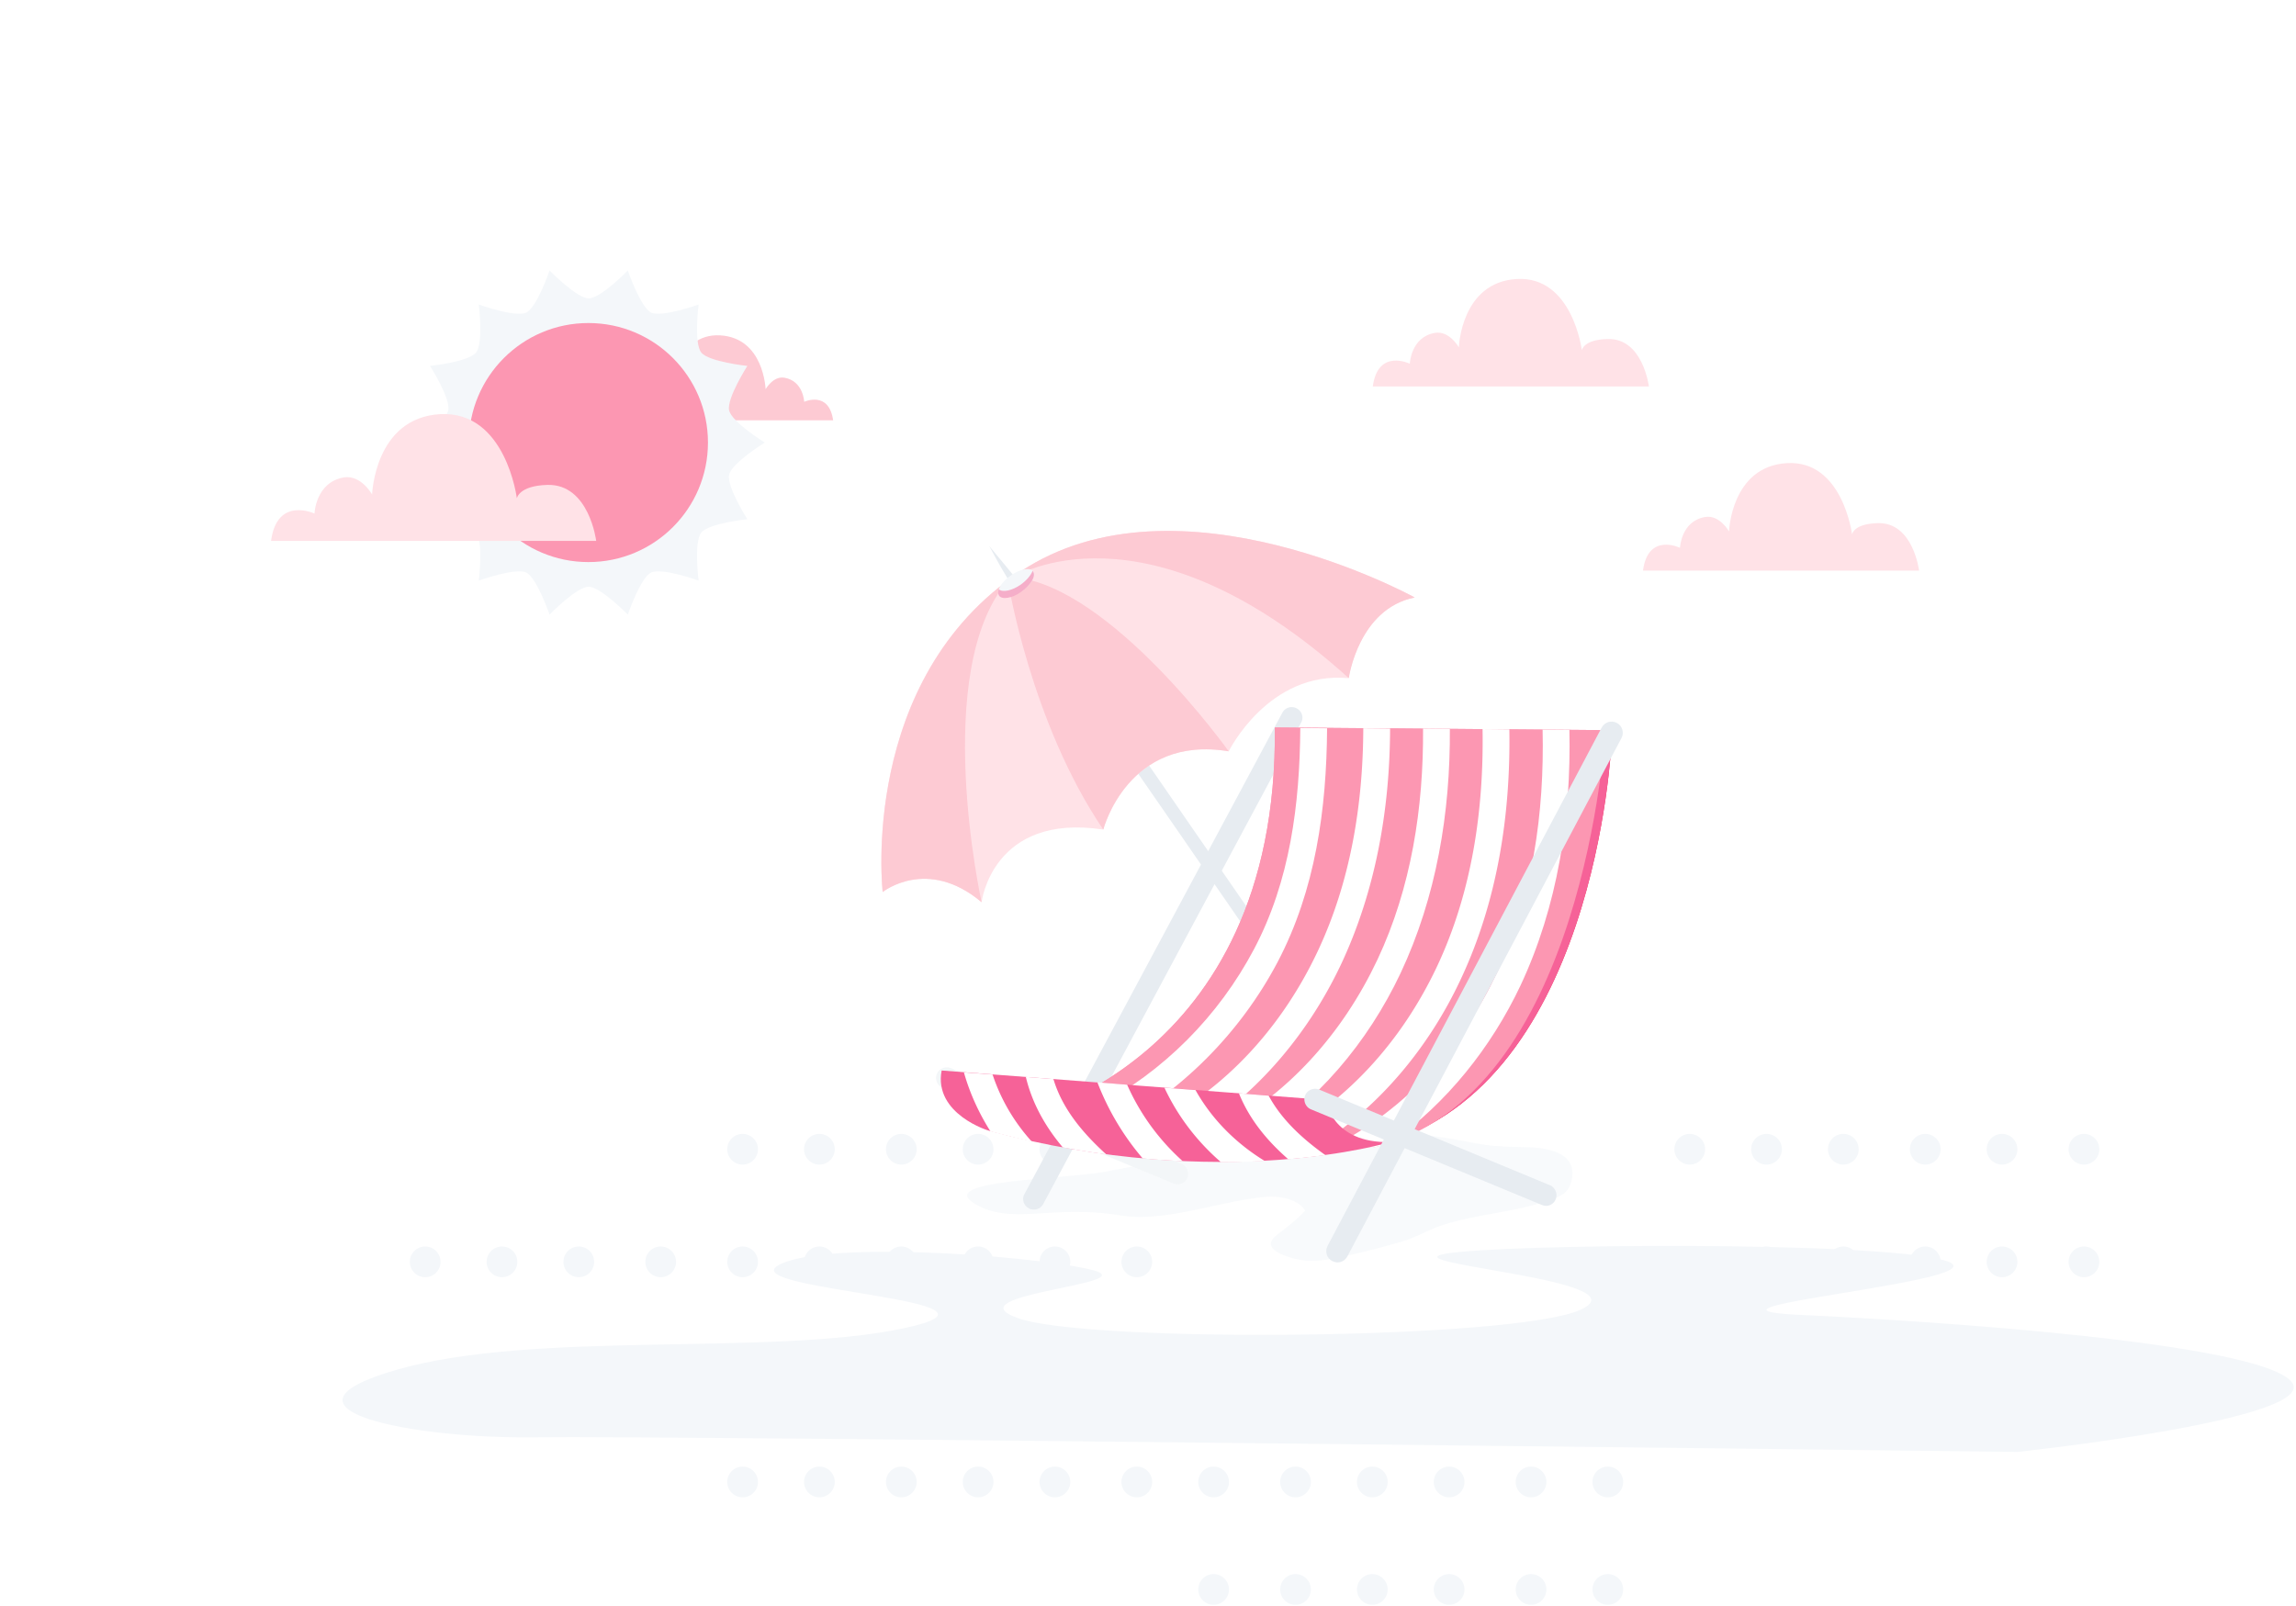 <svg width="546" height="382" viewBox="0 0 546 382" fill="none" xmlns="http://www.w3.org/2000/svg"><circle cx="176.595" cy="352.478" r="3.652" fill="#F4F7FA"/><circle cx="176.595" cy="300.126" r="3.652" fill="#F4F7FA"/><circle cx="194.857" cy="352.478" r="3.652" fill="#F4F7FA"/><circle cx="194.857" cy="300.126" r="3.652" fill="#F4F7FA"/><circle cx="214.337" cy="352.478" r="3.652" fill="#F4F7FA"/><circle cx="214.337" cy="300.126" r="3.652" fill="#F4F7FA"/><circle cx="232.599" cy="352.478" r="3.652" fill="#F4F7FA"/><circle cx="232.599" cy="300.126" r="3.652" fill="#F4F7FA"/><circle cx="250.861" cy="352.478" r="3.652" fill="#F4F7FA"/><circle cx="250.861" cy="300.126" r="3.652" fill="#F4F7FA"/><circle cx="270.341" cy="352.478" r="3.652" fill="#F4F7FA"/><circle cx="270.341" cy="300.126" r="3.652" fill="#F4F7FA"/><circle cx="176.595" cy="325.693" r="3.652" fill="#F4F7FA"/><circle cx="176.595" cy="273.342" r="3.652" fill="#F4F7FA"/><circle cx="194.857" cy="325.693" r="3.652" fill="#F4F7FA"/><circle cx="194.857" cy="273.342" r="3.652" fill="#F4F7FA"/><circle cx="214.337" cy="325.693" r="3.652" fill="#F4F7FA"/><circle cx="214.337" cy="273.342" r="3.652" fill="#F4F7FA"/><circle cx="232.599" cy="325.693" r="3.652" fill="#F4F7FA"/><circle cx="232.599" cy="273.342" r="3.652" fill="#F4F7FA"/><circle cx="250.861" cy="325.693" r="3.652" fill="#F4F7FA"/><circle cx="250.861" cy="273.342" r="3.652" fill="#F4F7FA"/><circle cx="270.341" cy="325.693" r="3.652" fill="#F4F7FA"/><circle cx="270.341" cy="273.342" r="3.652" fill="#F4F7FA"/><circle cx="101.112" cy="300.126" r="3.652" fill="#F4F7FA"/><circle cx="119.374" cy="300.126" r="3.652" fill="#F4F7FA"/><circle cx="137.636" cy="300.126" r="3.652" fill="#F4F7FA"/><circle cx="157.116" cy="300.126" r="3.652" fill="#F4F7FA"/><circle cx="119.374" cy="325.693" r="3.652" fill="#F4F7FA"/><circle cx="137.636" cy="325.693" r="3.652" fill="#F4F7FA"/><circle cx="157.116" cy="325.693" r="3.652" fill="#F4F7FA"/><circle cx="288.603" cy="325.693" r="3.652" fill="#fff"/><circle cx="288.603" cy="273.342" r="3.652" fill="#fff"/><circle cx="308.083" cy="325.693" r="3.652" fill="#fff"/><circle cx="308.083" cy="273.342" r="3.652" fill="#fff"/><circle cx="326.345" cy="325.693" r="3.652" fill="#fff"/><circle cx="326.345" cy="273.342" r="3.652" fill="#fff"/><circle cx="344.607" cy="325.693" r="3.652" fill="#fff"/><circle cx="344.607" cy="273.342" r="3.652" fill="#fff"/><circle cx="364.087" cy="325.693" r="3.652" fill="#fff"/><circle cx="364.087" cy="273.342" r="3.652" fill="#fff"/><circle cx="382.349" cy="325.693" r="3.652" fill="#fff"/><circle cx="382.349" cy="273.342" r="3.652" fill="#fff"/><circle cx="288.603" cy="300.126" r="3.652" fill="#fff"/><circle cx="288.603" cy="247.775" r="3.652" fill="#fff"/><circle cx="308.083" cy="300.126" r="3.652" fill="#fff"/><circle cx="308.083" cy="247.775" r="3.652" fill="#fff"/><circle cx="326.345" cy="300.126" r="3.652" fill="#fff"/><circle cx="326.345" cy="247.775" r="3.652" fill="#fff"/><circle cx="344.607" cy="300.126" r="3.652" fill="#fff"/><circle cx="344.607" cy="247.775" r="3.652" fill="#fff"/><circle cx="364.087" cy="300.126" r="3.652" fill="#fff"/><circle cx="364.087" cy="247.775" r="3.652" fill="#fff"/><circle cx="382.349" cy="300.126" r="3.652" fill="#fff"/><circle cx="382.349" cy="247.775" r="3.652" fill="#fff"/><circle cx="288.603" cy="378.045" r="3.652" fill="#F4F7FA"/><circle cx="308.083" cy="378.045" r="3.652" fill="#F4F7FA"/><circle cx="326.345" cy="378.045" r="3.652" fill="#F4F7FA"/><circle cx="344.607" cy="378.045" r="3.652" fill="#F4F7FA"/><circle cx="364.087" cy="378.045" r="3.652" fill="#F4F7FA"/><circle cx="382.349" cy="378.045" r="3.652" fill="#F4F7FA"/><circle cx="288.603" cy="352.478" r="3.652" fill="#F4F7FA"/><circle cx="308.083" cy="352.478" r="3.652" fill="#F4F7FA"/><circle cx="326.345" cy="352.478" r="3.652" fill="#F4F7FA"/><circle cx="344.607" cy="352.478" r="3.652" fill="#F4F7FA"/><circle cx="364.087" cy="352.478" r="3.652" fill="#F4F7FA"/><circle cx="382.349" cy="352.478" r="3.652" fill="#F4F7FA"/><circle cx="401.828" cy="300.126" r="3.652" fill="#F4F7FA"/><circle cx="420.09" cy="300.126" r="3.652" fill="#F4F7FA"/><circle cx="438.352" cy="300.126" r="3.652" fill="#F4F7FA"/><circle cx="457.832" cy="300.126" r="3.652" fill="#F4F7FA"/><circle cx="476.094" cy="300.126" r="3.652" fill="#F4F7FA"/><circle cx="495.574" cy="300.126" r="3.652" fill="#F4F7FA"/><circle cx="401.828" cy="273.342" r="3.652" fill="#F4F7FA"/><circle cx="420.09" cy="273.342" r="3.652" fill="#F4F7FA"/><circle cx="438.352" cy="273.342" r="3.652" fill="#F4F7FA"/><circle cx="457.832" cy="273.342" r="3.652" fill="#F4F7FA"/><circle cx="476.094" cy="273.342" r="3.652" fill="#F4F7FA"/><circle cx="495.574" cy="273.342" r="3.652" fill="#F4F7FA"/><g filter="url(#a)"><path d="M198.124 95.97H146.43s1.084-9.052 7.777-8.925c4.525.128 4.844 2.104 4.844 2.104s1.721-13.96 12.175-13.386c10.453.574 10.836 12.812 10.836 12.812s1.784-3.187 4.462-2.74c4.525.764 4.716 5.736 4.716 5.736s5.865-2.74 6.884 4.398Z" fill="#FDCAD3"/><path d="M181.87 101.26s-7.84 4.844-8.478 7.649c-.637 2.804 4.335 10.581 4.335 10.581s-9.179.956-10.964 3.187c-1.784 2.231-.637 11.409-.637 11.409s-8.669-3.123-11.282-1.912c-2.55 1.211-5.546 10.007-5.546 10.007s-6.501-6.629-9.306-6.629c-2.868 0-9.306 6.629-9.306 6.629s-2.996-8.732-5.546-10.007c-2.549-1.211-11.282 1.912-11.282 1.912s1.148-9.178-.637-11.409-10.964-3.187-10.964-3.187 4.972-7.777 4.335-10.581c-.638-2.805-8.478-7.649-8.478-7.649s7.84-4.845 8.478-7.65c.637-2.804-4.335-10.58-4.335-10.58s9.179-.956 10.964-3.187c1.785-2.231.637-11.41.637-11.41s8.669 3.123 11.282 1.912c2.55-1.21 5.546-10.007 5.546-10.007s6.501 6.629 9.306 6.629c2.868 0 9.306-6.63 9.306-6.63s2.996 8.733 5.546 10.008c2.549 1.211 11.282-1.912 11.282-1.912s-1.147 9.179.637 11.41c1.785 2.23 10.964 3.187 10.964 3.187s-4.972 7.776-4.335 10.58c.638 2.805 8.478 7.65 8.478 7.65Z" fill="#F4F7FA"/><path d="M139.928 129.688c15.701 0 28.429-12.728 28.429-28.428 0-15.701-12.728-28.429-28.429-28.429-15.7 0-28.428 12.728-28.428 28.429 0 15.7 12.728 28.428 28.428 28.428Z" fill="#FC97B2"/><path d="M64.46 124.653h77.317s-1.657-13.577-11.601-13.322c-6.82.191-7.266 3.187-7.266 3.187s-2.613-20.844-18.23-20.015c-15.617.892-16.19 19.122-16.19 19.122s-2.614-4.716-6.693-4.079c-6.757 1.147-7.011 8.605-7.011 8.605s-8.924-4.207-10.326 6.502Z" fill="#FFE2E7"/><path d="M235.214 125.811s.382.509 1.147 1.402c.765.956 1.912 2.295 3.314 4.016 1.403 1.721 3.124 3.824 5.1 6.246.956 1.211 2.039 2.486 3.123 3.888.574.701 1.02 1.403 1.53 2.168.51.764 1.02 1.529 1.593 2.294 8.669 12.621 20.27 29.385 31.871 46.212a16745.275 16745.275 0 0 1 31.87 46.213c.574.765 1.084 1.593 1.594 2.294a12.23 12.23 0 0 1 1.466 2.231c.892 1.53 1.721 2.932 2.55 4.271 1.593 2.677 2.932 5.035 4.079 6.948a95.508 95.508 0 0 1 2.55 4.525c.573 1.02.892 1.594.892 1.594s-.382-.51-1.147-1.402c-.765-.957-1.913-2.295-3.315-4.016s-3.123-3.825-5.099-6.311c-.956-1.211-2.04-2.485-3.123-3.888a16.605 16.605 0 0 1-1.53-2.167c-.51-.765-1.02-1.53-1.594-2.295-8.669-12.62-20.269-29.384-31.87-46.212a17003.552 17003.552 0 0 1-31.871-46.212 50.273 50.273 0 0 1-1.593-2.295c-.574-.765-1.084-1.466-1.53-2.231a187.914 187.914 0 0 0-2.55-4.27c-1.593-2.677-2.932-5.036-4.079-6.948-1.147-1.912-1.976-3.506-2.55-4.526-.51-.956-.828-1.529-.828-1.529Z" fill="#E7ECF1"/><path d="M233.429 210.586s2.549-21.29 28.938-17.274c0 0 5.864-22.628 29.831-18.612 0 0 9.434-19.186 28.492-17.402 0 0 2.295-16.508 15.744-19.186 0 0-56.347-31.105-93.827-6.119-38.563 25.624-32.699 76.171-32.699 76.171s10.518-8.478 23.521 2.422Z" fill="#FFE2E7"/><path d="M320.753 157.298c-48.57-43.853-79.676-24.03-79.676-24.03 23.202 2.231 51.121 41.432 51.121 41.432-24.031-4.016-29.831 18.612-29.831 18.612-17.274-25.433-22.692-59.215-22.692-59.215-18.421 21.48-6.247 76.489-6.247 76.489-12.939-10.9-23.52-2.422-23.52-2.422s-5.801-50.483 32.699-76.171c37.48-24.986 93.827 6.119 93.827 6.119-13.386 2.678-15.681 19.186-15.681 19.186Z" fill="#FDCAD3"/><path d="M242.972 136.651c2.25-1.573 3.486-3.691 2.759-4.729-.726-1.039-3.139-.605-5.389.968-2.25 1.574-3.486 3.692-2.759 4.73.726 1.039 3.139.605 5.389-.969Z" fill="#F4F7FA"/><path opacity=".49" d="M245.667 131.929c-.064-.064-.064-.127-.127-.127-.383 1.02-1.403 2.231-2.805 3.251-2.103 1.466-4.398 1.912-5.227 1.083-.191.574-.191 1.147.064 1.53.701 1.02 3.123.637 5.354-.956 2.231-1.594 3.506-3.697 2.741-4.781Z" fill="#F66298"/><path opacity=".6" d="M275.37 272.16s-2.932.765-12.684 2.55c-9.753 1.784-39.902 1.976-31.106 7.457 8.796 5.482 18.358.192 34.994 2.932 9.37 1.53 20.779-2.422 30.213-3.888 2.359-.382 4.781-.765 7.203-.51 2.295.255 5.163 1.148 6.374 3.251-2.04 2.231-4.462 4.016-6.82 5.864-4.781 3.761 4.844 5.928 7.33 6.056 3.059.127 6.119-.447 9.115-1.148 4.462-.956 8.86-2.103 13.258-3.378 3.57-1.02 6.502-2.932 9.944-4.016 8.605-2.741 17.783-2.995 26.325-6.246 1.02-.383 2.103-.829 2.868-1.657.637-.638 1.02-1.467 1.275-2.359 1.848-7.011-5.801-8.159-10.964-8.223-12.875-.191-9.752-1.147-25.432-3.123-15.681-1.976-61.893 6.438-61.893 6.438Z" fill="#F4F7FA"/><path d="M280.023 277.705c-.319 0-.637-.063-.956-.191l-54.881-22.755c-1.275-.51-1.912-2.04-1.402-3.315s2.039-1.912 3.314-1.402l54.881 22.755c1.275.51 1.912 2.04 1.403 3.315a2.566 2.566 0 0 1-2.359 1.593Z" fill="#fff"/><path opacity=".49" d="M280.023 277.705c-.319 0-.637-.063-.956-.191l-54.881-22.755c-1.275-.51-1.912-2.04-1.402-3.315s2.039-1.912 3.314-1.402l54.881 22.755c1.275.51 1.912 2.04 1.403 3.315a2.566 2.566 0 0 1-2.359 1.593Z" fill="#E7ECF1"/><path d="M245.858 283.697c-.383 0-.829-.064-1.211-.319-1.212-.637-1.721-2.167-1.02-3.378l61.319-114.479a2.51 2.51 0 0 1 3.442-1.02c1.211.638 1.721 2.168 1.019 3.379l-61.318 114.479a2.503 2.503 0 0 1-2.231 1.338Z" fill="#E7ECF1"/><path d="M242.926 265.085s139.338-15.043 138.509-95.612l1.785 3.06s-3.633 84.457-57.367 96.185c0-.064-71.964 1.275-82.927-3.633Z" fill="#F1224A"/><path d="M242.926 265.085s139.338-15.043 138.509-95.612l1.785 3.06s-3.633 84.457-57.367 96.185c0-.064-71.964 1.275-82.927-3.633Z" fill="#F66298"/><path d="M241.523 262.216s62.53-12.62 61.638-93.189l78.593.638s-4.845 87.898-55.328 99.308c.064 0-73.939-1.785-84.903-6.757Z" fill="#FC97B2"/><path d="m305.137 171.322 76.425.573c.128-1.466.192-2.23.192-2.23l-78.593-.638c.892 80.569-61.638 93.189-61.638 93.189 1.084.51 2.869.957 5.163 1.403 12.621-3.825 59.216-22.692 58.451-92.297Z" fill="#FC97B2"/><path d="M263.833 264.766c16.955-8.86 31.042-23.01 39.965-39.902 9.052-17.21 11.665-36.46 11.792-55.646l-6.374-.063c-.127 18.102-2.422 36.332-10.963 52.522-8.478 16.063-21.608 29.257-37.671 37.671-3.57 1.785-.382 7.33 3.251 5.418Zm109.38-95.165-6.374-.064c.446 19.76-2.359 39.774-10.773 57.685-8.286 17.593-21.608 32.7-39.137 41.432 5.865.191 9.562.319 9.562.319 1.466-.319 2.932-.765 4.334-1.211 13.258-9.434 23.775-22.628 30.723-37.289 8.924-18.995 12.111-40.029 11.665-60.872Z" fill="#fff"/><path d="M347.27 229.135c8.796-18.612 11.983-39.201 11.664-59.662l-6.374-.063c.319 19.313-2.549 38.882-10.836 56.474-8.286 17.593-21.608 32.699-39.137 41.432a2.82 2.82 0 0 0-.956.765c4.271.191 8.287.318 11.729.446 14.851-9.434 26.452-23.521 33.91-39.392Zm-28.428-3.634c8.286-17.592 11.664-36.906 11.728-56.219l-6.374-.064c-.064 18.23-3.06 36.524-10.836 53.033-8.286 17.592-21.608 32.699-39.137 41.431-1.275.638-1.721 1.721-1.593 2.741 2.868.191 5.864.382 8.796.574 16.445-9.37 29.321-24.413 37.416-41.496Z" fill="#fff"/><path d="M333.056 227.478c8.541-18.166 11.856-38.181 11.728-58.132l-6.374-.064c.128 18.804-2.804 37.862-10.836 54.945-8.286 17.592-21.608 32.699-39.137 41.432-.828.446-1.275 1.019-1.53 1.657 3.634.191 7.203.382 10.645.51 15.553-9.37 27.728-23.903 35.504-40.348Z" fill="#fff"/><path d="m223.931 250.615 91.341 7.012s1.339 10.39 15.362 10.007c0 0-39.966 12.239-95.357-2.677 0 .064-13.322-3.952-11.346-14.342Z" fill="#F66298"/><path d="m268.04 253.994-7.075-.574a61.988 61.988 0 0 0 10.772 18.103c3.251.318 6.438.51 9.498.637-5.609-5.036-10.135-11.218-13.195-18.166Zm-32.508 11.091a220.14 220.14 0 0 0 9.816 2.422c-4.143-4.589-7.33-9.943-9.306-15.935l-6.82-.51c1.402 4.972 3.569 9.689 6.31 14.023Zm14.98-12.43-6.565-.51c1.53 6.374 4.717 11.92 8.796 16.764 3.506.638 6.948 1.211 10.326 1.657-5.545-5.035-10.453-10.836-12.557-17.911Zm51.184 3.952-7.076-.573c2.486 6.183 6.693 11.282 11.729 15.68 3.25-.255 6.183-.637 8.86-.956-5.482-3.888-10.454-8.478-13.513-14.151Zm-17.402-1.339-7.394-.573c3.187 6.82 7.777 12.812 13.45 17.72 3.697 0 7.202-.128 10.453-.255-6.884-4.207-12.62-9.944-16.509-16.892Z" fill="#fff"/><path d="M318.077 296.254c-.446 0-.829-.128-1.275-.319-1.339-.701-1.785-2.358-1.084-3.633l65.144-123.212c.701-1.338 2.294-1.848 3.633-1.147 1.339.701 1.785 2.359 1.084 3.633l-65.144 123.212c-.51.956-1.402 1.466-2.358 1.466Z" fill="#E7ECF1"/><path d="M367.667 282.805c-.319 0-.637-.064-.956-.191l-54.945-22.756c-1.275-.51-1.912-2.04-1.402-3.315.51-1.274 2.04-1.912 3.315-1.402l54.881 22.756c1.274.51 1.912 2.039 1.402 3.314a2.451 2.451 0 0 1-2.295 1.594Z" fill="#E7ECF1"/><path d="M326.459 87.922h65.654s-1.403-11.537-9.816-11.282c-5.801.127-6.12 2.677-6.12 2.677s-2.23-17.72-15.489-16.955c-13.258.765-13.768 16.254-13.768 16.254s-2.231-4.016-5.673-3.442c-5.736.956-5.991 7.33-5.991 7.33s-7.585-3.697-8.797 5.418Zm64.252 43.79h65.653s-1.402-11.537-9.816-11.282c-5.8.128-6.119 2.677-6.119 2.677s-2.231-17.72-15.489-16.955c-13.258.765-13.768 16.254-13.768 16.254s-2.231-4.015-5.673-3.442c-5.737.956-5.992 7.33-5.992 7.33s-7.585-3.697-8.796 5.418Z" fill="#FFE2E7"/></g><path d="M479.748 345.338s73.673-7.873 65.002-16.905c-8.67-9.031-82.768-14.125-116.599-15.688-33.831-1.563 50.693-8.221 34.256-12.968-16.49-4.689-105.748-3.937-118.78-1.563-12.979 2.373 48.14 6.31 32.075 13.373-16.064 7.063-116.599 7.873-133.514 1.968-16.916-5.905 32.926-8.221 16.49-11.752-16.49-3.531-63.726-6.658-73.673-.81-9.947 5.905 61.544 8.22 29.895 14.936-31.65 6.715-87.556.405-120.483 9.841-32.926 9.437 3.883 16.5 32.927 16.094 29.043-.463 352.404 3.474 352.404 3.474Z" fill="#F4F7FA"/><defs><filter id="a" x=".459" y=".338" width="519.905" height="363.916" filterUnits="userSpaceOnUse" color-interpolation-filters="sRGB"><feFlood flood-opacity="0" result="BackgroundImageFix"/><feColorMatrix in="SourceAlpha" values="0 0 0 0 0 0 0 0 0 0 0 0 0 0 0 0 0 0 127 0" result="hardAlpha"/><feOffset dy="4"/><feGaussianBlur stdDeviation="32"/><feComposite in2="hardAlpha" operator="out"/><feColorMatrix values="0 0 0 0 0.886 0 0 0 0 0 0 0 0 0 0.502 0 0 0 0.2 0"/><feBlend in2="BackgroundImageFix" result="effect1_dropShadow_4729_80523"/><feBlend in="SourceGraphic" in2="effect1_dropShadow_4729_80523" result="shape"/></filter></defs></svg>